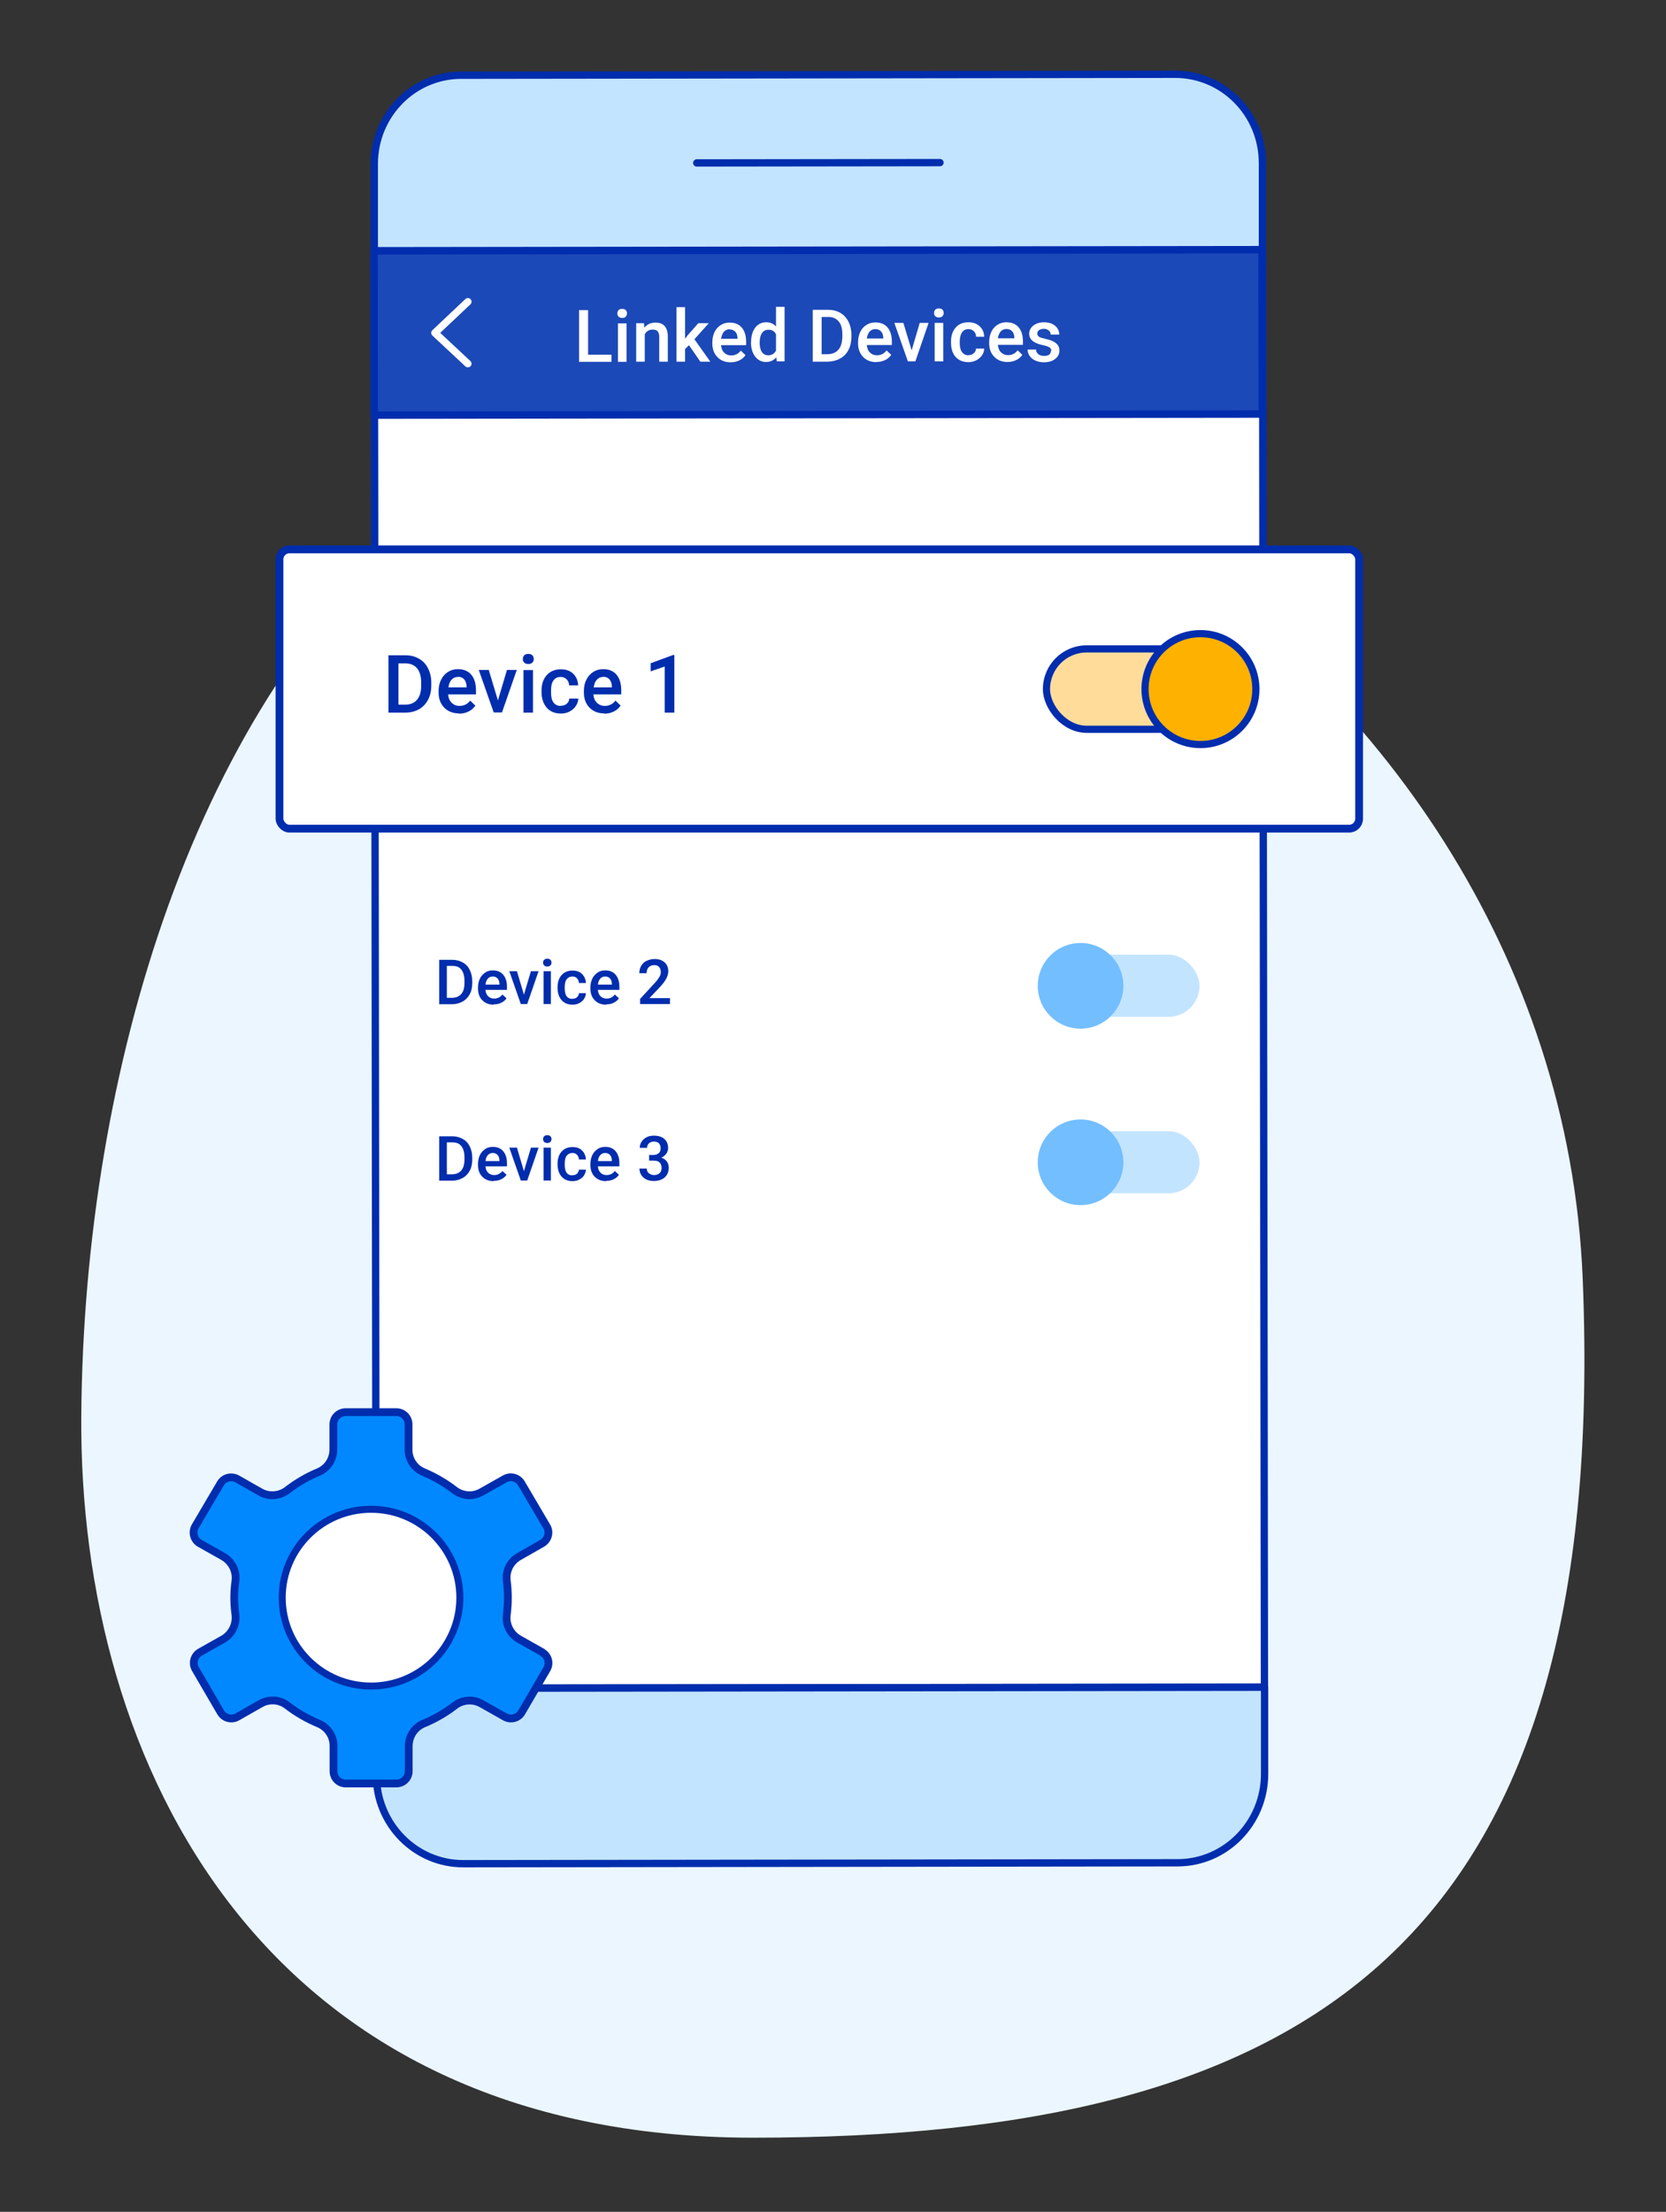 <?xml version="1.0" encoding="UTF-8"?><svg id="Layer_1" xmlns="http://www.w3.org/2000/svg" viewBox="0 0 107 142"><rect x="0" y="0" width="107" height="142" fill="#333333" stroke="none"/><defs><style>.cls-1,.cls-2,.cls-3{fill:none;}.cls-4{fill:#002dad;}.cls-5{fill:#ebf6ff;}.cls-6,.cls-7,.cls-8,.cls-9{fill:#fff;}.cls-10,.cls-11{fill:#c3e4ff;}.cls-12{fill:#73beff;}.cls-13{fill:#ffb100;}.cls-13,.cls-14{stroke-width:.46px;}.cls-13,.cls-14,.cls-7,.cls-8,.cls-9,.cls-15,.cls-2,.cls-3,.cls-11,.cls-16{stroke-linejoin:round;}.cls-13,.cls-14,.cls-7,.cls-8,.cls-9,.cls-15,.cls-3,.cls-11,.cls-16{stroke:#002dad;}.cls-14{fill:#ffdc9a;}.cls-7{stroke-width:.4px;}.cls-7,.cls-8,.cls-9,.cls-15,.cls-2,.cls-3{stroke-linecap:round;}.cls-8,.cls-11{stroke-width:.47px;}.cls-9,.cls-15{stroke-width:.5px;}.cls-15{fill:#0188ff;}.cls-2{stroke:#fff;}.cls-2,.cls-3{stroke-width:.47px;}.cls-16{fill:#1c49b8;stroke-width:.48px;}</style></defs><rect class="cls-1" width="107" height="142"/><g><path class="cls-5" d="m27.4,33.07c24.61-19.83,72.54,7.45,74.25,49.01,1.76,42.85-17.58,55.16-53.27,55.16-31.47,0-43.32-23.99-43.16-46.32.16-22.33,7.4-45.94,22.17-57.85Z"/><g><polygon class="cls-8" points="81.18 85.2 81.21 108.32 24.16 108.39 24.04 16.14 81.09 16.06 81.12 43.52 81.18 85.2"/><path class="cls-11" d="m81.08,10.47v5.6s-57.04.07-57.04.07v-5.6c-.01-3.15,2.49-5.71,5.58-5.71l45.86-.06c3.09,0,5.6,2.54,5.6,5.7Z"/><rect class="cls-16" x="24.03" y="16.06" width="57.04" height="10.55" transform="translate(-.03 .07) rotate(-.07)"/><line class="cls-3" x1="44.75" y1="10.46" x2="60.37" y2="10.44"/><path class="cls-11" d="m24.17,113.96c0,3.15,2.51,5.7,5.6,5.69l45.86-.06c3.09,0,5.59-2.56,5.59-5.71v-5.56s-57.05.07-57.05.07v5.56Z"/><polyline class="cls-2" points="30.05 23.35 27.93 21.37 30.05 19.37"/><g><path class="cls-6" d="m37.76,22.77h1.51s0,.46,0,.46h-2.08s0-3.32,0-3.32h.58s0,2.86,0,2.86Z"/><path class="cls-6" d="m39.65,20.12c0-.08.03-.16.08-.21.05-.06.13-.08.23-.08s.18.03.23.08.08.13.08.21-.03.15-.08.21-.13.08-.23.08-.18-.03-.23-.08c-.05-.05-.08-.12-.08-.21Zm.59,3.11h-.55v-2.47s.55,0,.55,0v2.47Z"/><path class="cls-6" d="m41.36,20.75l.02.29c.18-.22.42-.33.72-.33.51,0,.78.29.79.88v1.63s-.55,0-.55,0v-1.6c0-.16-.04-.27-.1-.35-.07-.08-.18-.11-.33-.11-.22,0-.39.1-.5.3v1.76s-.55,0-.55,0v-2.47s.52,0,.52,0Z"/><path class="cls-6" d="m44.25,22.16l-.25.25v.81s-.55,0-.55,0v-3.5s.55,0,.55,0v2.02s.17-.22.17-.22l.68-.77h.67s-.92,1.03-.92,1.03l1.02,1.44h-.64l-.73-1.06Z"/><path class="cls-6" d="m46.93,23.26c-.35,0-.64-.11-.85-.33-.22-.22-.33-.52-.33-.88v-.07c0-.25.05-.47.14-.66.09-.19.23-.34.4-.45.17-.11.36-.16.57-.16.34,0,.6.11.78.32.18.21.28.52.28.91v.22s-1.61,0-1.61,0c.02.2.08.37.2.48.12.12.27.18.45.18.25,0,.46-.1.62-.31l.3.29c-.1.15-.23.26-.4.34-.17.08-.35.12-.56.12Zm-.07-2.12c-.15,0-.27.05-.37.16-.09.11-.15.26-.18.45h1.06v-.04c-.01-.19-.06-.33-.15-.42-.09-.09-.21-.14-.36-.14Z"/><path class="cls-6" d="m48.24,21.96c0-.38.09-.69.26-.92.18-.23.41-.35.71-.35.26,0,.47.09.63.27v-1.26s.55,0,.55,0v3.5s-.5,0-.5,0l-.03-.26c-.17.2-.39.3-.66.3-.29,0-.52-.12-.7-.35-.18-.23-.27-.55-.27-.95Zm.55.05c0,.25.05.45.14.59.1.14.24.21.41.21.23,0,.39-.1.5-.3v-1.05c-.1-.2-.27-.3-.49-.29-.18,0-.32.07-.41.21-.1.14-.15.36-.15.64Z"/><path class="cls-6" d="m52.2,23.21v-3.32s.98,0,.98,0c.29,0,.55.06.78.19.23.13.4.32.53.56.12.24.19.52.19.83v.17c0,.31-.06.59-.19.83-.12.24-.3.42-.54.55-.23.13-.5.19-.8.2h-.96Zm.57-2.86v2.39h.38c.3,0,.53-.1.7-.29.16-.19.24-.46.25-.82v-.18c0-.36-.08-.64-.24-.82-.16-.19-.39-.29-.68-.28h-.4Z"/><path class="cls-6" d="m56.29,23.25c-.35,0-.64-.11-.85-.33-.22-.22-.33-.52-.33-.88v-.07c0-.25.05-.47.14-.66.09-.19.23-.35.4-.45.17-.11.36-.16.57-.16.34,0,.6.11.78.32.18.21.28.52.28.91v.22s-1.61,0-1.61,0c.02.2.08.37.2.48.12.12.27.18.45.18.25,0,.46-.1.62-.31l.3.28c-.1.15-.23.26-.4.34-.17.08-.35.12-.56.12Zm-.07-2.12c-.15,0-.27.05-.37.16-.09.11-.15.25-.18.44h1.06v-.04c-.01-.19-.06-.33-.15-.42-.09-.09-.21-.14-.36-.14Z"/><path class="cls-6" d="m58.55,22.5l.52-1.77h.57s-.85,2.47-.85,2.47h-.48s-.87-2.47-.87-2.47h.58s.53,1.76.53,1.76Z"/><path class="cls-6" d="m59.99,20.09c0-.08.03-.16.08-.21s.13-.08.23-.08.18.03.23.08.08.13.08.21-.03.15-.08.21-.13.08-.23.08-.18-.03-.23-.08-.08-.12-.08-.21Zm.59,3.11h-.55v-2.47s.55,0,.55,0v2.47Z"/><path class="cls-6" d="m62.2,22.8c.14,0,.25-.04.34-.12.09-.08.14-.18.15-.3h.52c0,.15-.05.3-.14.43-.09.13-.21.24-.37.32-.15.08-.32.12-.5.12-.34,0-.62-.11-.82-.33-.2-.22-.3-.53-.3-.93v-.06c0-.38.1-.68.3-.9.2-.23.47-.34.82-.34.29,0,.53.08.72.26.19.17.28.39.29.67h-.52c0-.14-.05-.26-.14-.35s-.21-.14-.35-.14c-.18,0-.32.07-.41.2s-.15.33-.15.59v.09c0,.27.05.47.15.6.1.13.24.2.42.2Z"/><path class="cls-6" d="m64.71,23.24c-.35,0-.64-.11-.85-.33-.22-.22-.33-.51-.33-.88v-.07c0-.25.05-.47.14-.66.09-.19.23-.35.4-.45.17-.11.36-.16.57-.16.34,0,.6.11.78.32.18.21.28.52.28.91v.22s-1.61,0-1.61,0c.02.2.08.37.2.48.12.12.27.18.45.18.25,0,.46-.1.62-.31l.3.29c-.1.15-.23.26-.4.34s-.35.12-.56.12Zm-.07-2.12c-.15,0-.27.05-.37.16-.09.11-.15.25-.18.44h1.06v-.04c-.01-.19-.06-.33-.15-.42-.09-.09-.21-.14-.36-.14Z"/><path class="cls-6" d="m67.52,22.52c0-.1-.04-.17-.12-.22-.08-.05-.22-.1-.41-.14-.19-.04-.35-.09-.47-.15-.28-.13-.42-.33-.42-.58,0-.21.09-.39.27-.53.18-.14.41-.21.68-.21.29,0,.53.07.71.22.18.15.27.34.27.57h-.55c0-.11-.04-.19-.12-.26-.08-.07-.18-.11-.32-.11-.12,0-.22.03-.3.08-.08.06-.12.13-.12.23,0,.08.04.15.11.2.07.05.22.09.43.14.22.05.39.1.51.17.12.07.22.15.28.24.06.09.09.21.09.34,0,.22-.09.4-.28.54-.18.14-.42.21-.72.21-.2,0-.38-.04-.54-.11-.16-.07-.28-.17-.37-.3-.09-.13-.13-.26-.13-.41h.54c0,.13.06.23.15.3.09.07.21.11.36.11s.26-.03.33-.08c.08-.05.11-.13.11-.22Z"/></g></g><g><g><rect class="cls-9" x="17.95" y="35.27" width="69.34" height="17.93" rx=".64" ry=".64"/><g><rect class="cls-14" x="67.21" y="41.66" width="11.06" height="5.16" rx="2.58" ry="2.58"/><circle class="cls-13" cx="77.1" cy="44.24" r="3.56"/><g><path class="cls-4" d="m24.95,45.75v-3.68h1.09c.33,0,.61.07.87.22.25.14.45.35.58.62.14.27.21.57.21.92v.18c0,.35-.07.66-.21.92s-.34.47-.59.61-.55.21-.88.21h-1.06Zm.64-3.16v2.65h.42c.33,0,.59-.1.77-.31.18-.21.27-.51.27-.9v-.21c0-.4-.09-.7-.26-.91-.17-.21-.43-.32-.76-.32h-.45Z"/><path class="cls-4" d="m29.48,45.8c-.39,0-.7-.12-.95-.37-.24-.25-.36-.57-.36-.98v-.08c0-.27.05-.52.16-.73.1-.21.25-.38.44-.5.19-.12.4-.18.64-.18.37,0,.66.12.86.36.2.24.3.57.3,1.01v.25h-1.79c.02.23.09.4.23.54.13.13.3.2.5.2.28,0,.51-.11.69-.34l.33.32c-.11.16-.25.29-.44.38-.18.09-.39.14-.62.14Zm-.07-2.34c-.17,0-.3.06-.41.18s-.17.28-.2.49h1.17v-.05c-.01-.21-.07-.36-.16-.47-.1-.11-.23-.16-.4-.16Z"/><path class="cls-4" d="m31.98,44.97l.58-1.96h.63l-.95,2.73h-.53l-.96-2.73h.64l.59,1.96Z"/><path class="cls-4" d="m33.58,42.31c0-.09.03-.17.09-.24.06-.06.15-.09.26-.09s.2.03.26.09.09.14.09.24-.03.17-.09.23-.15.09-.26.09-.2-.03-.26-.09c-.06-.06-.09-.14-.09-.23Zm.65,3.44h-.61v-2.73h.61v2.73Z"/><path class="cls-4" d="m36.02,45.31c.15,0,.28-.04.38-.13.1-.09.16-.2.16-.33h.58c0,.17-.06.33-.16.48-.1.15-.23.26-.4.35-.17.09-.35.13-.55.13-.38,0-.69-.12-.91-.37-.22-.25-.34-.59-.34-1.03v-.06c0-.42.11-.75.33-1,.22-.25.53-.38.91-.38.33,0,.59.09.79.28.2.19.31.44.32.75h-.58c0-.16-.06-.29-.16-.39-.1-.1-.23-.15-.38-.15-.2,0-.35.07-.46.22-.11.14-.16.36-.16.66v.1c0,.3.05.52.16.66.11.15.26.22.46.22Z"/><path class="cls-4" d="m38.81,45.8c-.39,0-.7-.12-.95-.37-.24-.25-.36-.57-.36-.98v-.08c0-.27.05-.52.16-.73.1-.21.25-.38.44-.5.19-.12.4-.18.64-.18.37,0,.66.12.86.36.2.24.3.57.3,1.01v.25h-1.79c.02.23.09.4.23.54.13.13.3.2.5.2.28,0,.51-.11.69-.34l.33.32c-.11.16-.25.29-.44.38-.18.09-.39.14-.62.14Zm-.07-2.34c-.17,0-.3.06-.41.18s-.17.28-.2.49h1.17v-.05c-.01-.21-.07-.36-.16-.47-.1-.11-.23-.16-.4-.16Z"/><path class="cls-4" d="m43.3,45.75h-.61v-2.96l-.9.31v-.52l1.44-.53h.08v3.69Z"/></g></g></g><g><g><rect class="cls-10" x="68.5" y="61.3" width="8.55" height="3.99" rx="1.99" ry="1.99" transform="translate(145.54 126.58) rotate(-180)"/><circle class="cls-12" cx="69.4" cy="63.29" r="2.75"/></g><g><path class="cls-4" d="m28.21,64.46v-2.84h.84c.25,0,.47.06.67.17s.35.27.45.48.16.44.16.71v.14c0,.27-.05.51-.16.71s-.26.36-.46.47-.43.17-.68.17h-.82Zm.49-2.45v2.05h.32c.26,0,.46-.08.6-.24s.21-.39.21-.7v-.16c0-.31-.07-.54-.2-.71s-.33-.24-.58-.24h-.35Z"/><path class="cls-4" d="m31.71,64.5c-.3,0-.54-.09-.73-.28s-.28-.44-.28-.76v-.06c0-.21.04-.4.12-.57s.2-.29.34-.39.31-.14.49-.14c.29,0,.51.09.67.28s.24.44.24.78v.19h-1.38c.01.17.07.31.17.41s.23.15.39.15c.22,0,.39-.09.53-.26l.26.24c-.08.13-.2.22-.34.29s-.3.1-.48.1Zm-.06-1.81c-.13,0-.24.05-.32.14s-.13.22-.15.38h.9v-.04c-.01-.16-.05-.28-.13-.36s-.18-.12-.31-.12Z"/><path class="cls-4" d="m33.65,63.86l.45-1.51h.49l-.73,2.11h-.41l-.74-2.11h.49l.45,1.51Z"/><path class="cls-4" d="m34.88,61.8c0-.07.02-.13.07-.18s.11-.07.2-.07.15.02.2.07.07.11.07.18-.02.13-.07.18-.11.07-.2.07-.15-.02-.2-.07-.07-.11-.07-.18Zm.5,2.66h-.47v-2.11h.47v2.11Z"/><path class="cls-4" d="m36.77,64.12c.12,0,.22-.03.29-.1s.12-.15.12-.26h.45c0,.13-.05.25-.12.37s-.18.2-.31.27-.27.1-.43.1c-.3,0-.53-.1-.7-.29s-.26-.46-.26-.79v-.05c0-.32.09-.58.26-.77s.41-.29.7-.29c.25,0,.46.07.61.22s.24.34.25.58h-.45c0-.12-.05-.22-.12-.3s-.18-.12-.3-.12c-.15,0-.27.06-.36.17s-.13.28-.13.51v.08c0,.23.04.4.12.51s.2.17.36.17Z"/><path class="cls-4" d="m38.93,64.5c-.3,0-.54-.09-.73-.28s-.28-.44-.28-.76v-.06c0-.21.04-.4.12-.57s.2-.29.34-.39.31-.14.49-.14c.29,0,.51.09.67.28s.24.44.24.78v.19h-1.38c.01.17.07.31.17.41s.23.15.39.15c.22,0,.39-.09.53-.26l.26.24c-.08.13-.2.22-.34.29s-.3.1-.48.1Zm-.06-1.81c-.13,0-.24.05-.32.14s-.13.22-.15.38h.9v-.04c-.01-.16-.05-.28-.13-.36s-.18-.12-.31-.12Z"/><path class="cls-4" d="m43.02,64.46h-1.91v-.33l.95-1.03c.14-.15.23-.28.29-.38s.09-.21.09-.31c0-.14-.04-.25-.11-.33s-.18-.12-.31-.12c-.15,0-.27.05-.36.14s-.13.22-.13.38h-.47c0-.17.04-.33.12-.47s.19-.25.34-.32.32-.12.51-.12c.28,0,.49.07.65.21s.24.33.24.58c0,.14-.04.29-.12.45s-.21.33-.39.53l-.7.74h1.32v.38Z"/></g></g><g><g><rect class="cls-10" x="68.5" y="72.63" width="8.55" height="3.99" rx="1.99" ry="1.99" transform="translate(145.54 149.24) rotate(-180)"/><circle class="cls-12" cx="69.4" cy="74.62" r="2.75"/></g><g><path class="cls-4" d="m28.21,75.79v-2.84h.84c.25,0,.47.06.67.17s.35.27.45.48.16.44.16.71v.14c0,.27-.05.51-.16.71s-.26.36-.46.47-.43.17-.68.17h-.82Zm.49-2.45v2.05h.32c.26,0,.46-.08.6-.24s.21-.39.21-.7v-.16c0-.31-.07-.54-.2-.71s-.33-.24-.58-.24h-.35Z"/><path class="cls-4" d="m31.71,75.83c-.3,0-.54-.09-.73-.28s-.28-.44-.28-.76v-.06c0-.21.04-.4.12-.57s.2-.29.34-.39.31-.14.49-.14c.29,0,.51.09.67.28s.24.44.24.78v.19h-1.38c.01.17.07.31.17.41s.23.15.39.15c.22,0,.39-.09.53-.26l.26.24c-.08.13-.2.22-.34.29s-.3.1-.48.1Zm-.06-1.81c-.13,0-.24.05-.32.14s-.13.22-.15.38h.9v-.04c-.01-.16-.05-.28-.13-.36s-.18-.12-.31-.12Z"/><path class="cls-4" d="m33.65,75.19l.45-1.51h.49l-.73,2.11h-.41l-.74-2.11h.49l.45,1.51Z"/><path class="cls-4" d="m34.88,73.13c0-.07.02-.13.07-.18s.11-.07.2-.07.15.02.2.07.07.11.07.18-.02.13-.07.18-.11.07-.2.07-.15-.02-.2-.07-.07-.11-.07-.18Zm.5,2.66h-.47v-2.11h.47v2.11Z"/><path class="cls-4" d="m36.77,75.45c.12,0,.22-.03.29-.1s.12-.15.12-.26h.45c0,.13-.05.25-.12.37s-.18.2-.31.27-.27.1-.43.1c-.3,0-.53-.1-.7-.29s-.26-.46-.26-.79v-.05c0-.32.09-.58.26-.77s.41-.29.7-.29c.25,0,.46.07.61.22s.24.34.25.58h-.45c0-.12-.05-.22-.12-.3s-.18-.12-.3-.12c-.15,0-.27.06-.36.17s-.13.28-.13.51v.08c0,.23.04.4.12.51s.2.17.36.17Z"/><path class="cls-4" d="m38.93,75.83c-.3,0-.54-.09-.73-.28s-.28-.44-.28-.76v-.06c0-.21.04-.4.12-.57s.2-.29.34-.39.31-.14.49-.14c.29,0,.51.09.67.28s.24.44.24.78v.19h-1.38c.01.17.07.31.17.41s.23.15.39.15c.22,0,.39-.09.53-.26l.26.24c-.08.13-.2.22-.34.29s-.3.1-.48.1Zm-.06-1.81c-.13,0-.24.05-.32.14s-.13.22-.15.38h.9v-.04c-.01-.16-.05-.28-.13-.36s-.18-.12-.31-.12Z"/><path class="cls-4" d="m41.66,74.15h.29c.15,0,.26-.04.35-.11s.13-.18.13-.32-.04-.24-.11-.32-.18-.11-.33-.11c-.13,0-.23.04-.31.11s-.12.17-.12.29h-.47c0-.15.04-.28.12-.4s.19-.21.32-.28.29-.1.47-.1c.28,0,.51.07.67.21s.24.34.24.59c0,.13-.04.25-.12.36s-.19.2-.32.25c.16.05.28.14.36.25s.12.25.12.41c0,.25-.09.46-.26.61s-.41.23-.69.23-.5-.07-.67-.22-.26-.34-.26-.58h.47c0,.12.04.23.13.3s.2.12.34.12.26-.04.35-.12.13-.19.13-.34-.04-.26-.13-.35-.22-.12-.39-.12h-.28v-.38Z"/></g></g></g><g><path class="cls-15" d="m34.82,106.07l-1.49-.84c-.56-.32-.87-.95-.78-1.58.09-.71.09-1.43,0-2.14-.09-.64.22-1.26.78-1.58l1.49-.85c.38-.22.52-.71.29-1.09,0,0,0,0,0,0l-1.62-2.75c-.22-.38-.7-.51-1.08-.29l-1.47.83c-.54.32-1.22.28-1.73-.1-.62-.48-1.31-.88-2.03-1.18-.58-.25-.95-.82-.94-1.44v-1.61c0-.44-.35-.79-.79-.79,0,0,0,0,0,0h-3.24c-.44,0-.8.35-.8.79,0,0,0,0,0,0v1.61c0,.62-.36,1.19-.94,1.44-.73.3-1.41.7-2.03,1.18-.51.38-1.2.42-1.74.1l-1.46-.83c-.38-.21-.86-.09-1.08.29l-1.62,2.75c-.22.38-.09.87.29,1.09,0,0,0,0,0,0l1.49.84c.57.32.89.95.8,1.59-.1.71-.1,1.43,0,2.14.08.64-.23,1.26-.78,1.58l-1.49.84c-.38.22-.52.7-.3,1.08,0,0,0,0,0,0l1.62,2.78c.22.38.7.51,1.08.29,0,0,0,0,0,0l1.46-.83c.55-.33,1.24-.29,1.74.1.62.48,1.31.87,2.03,1.17.58.25.95.82.94,1.44v1.61c0,.44.35.79.79.79,0,0,0,0,0,0h3.24c.44,0,.8-.35.8-.79,0,0,0,0,0,0v-1.61c0-.62.36-1.19.94-1.44.73-.3,1.41-.69,2.03-1.17.5-.38,1.19-.42,1.73-.1l1.47.83c.38.22.86.09,1.08-.28,0,0,0,0,0,0l1.62-2.78c.22-.38.09-.86-.3-1.08,0,0,0,0-.01,0Zm-10.99,2.15c-3.14,0-5.68-2.53-5.68-5.65s2.54-5.65,5.68-5.65c3.14,0,5.68,2.53,5.68,5.65h0c0,3.12-2.54,5.65-5.67,5.65h0Z"/><path class="cls-7" d="m23.83,108.22c-3.14,0-5.68-2.53-5.68-5.65s2.54-5.65,5.68-5.65c3.14,0,5.68,2.53,5.68,5.65h0c0,3.12-2.54,5.65-5.67,5.65h0Z"/></g></g></svg>